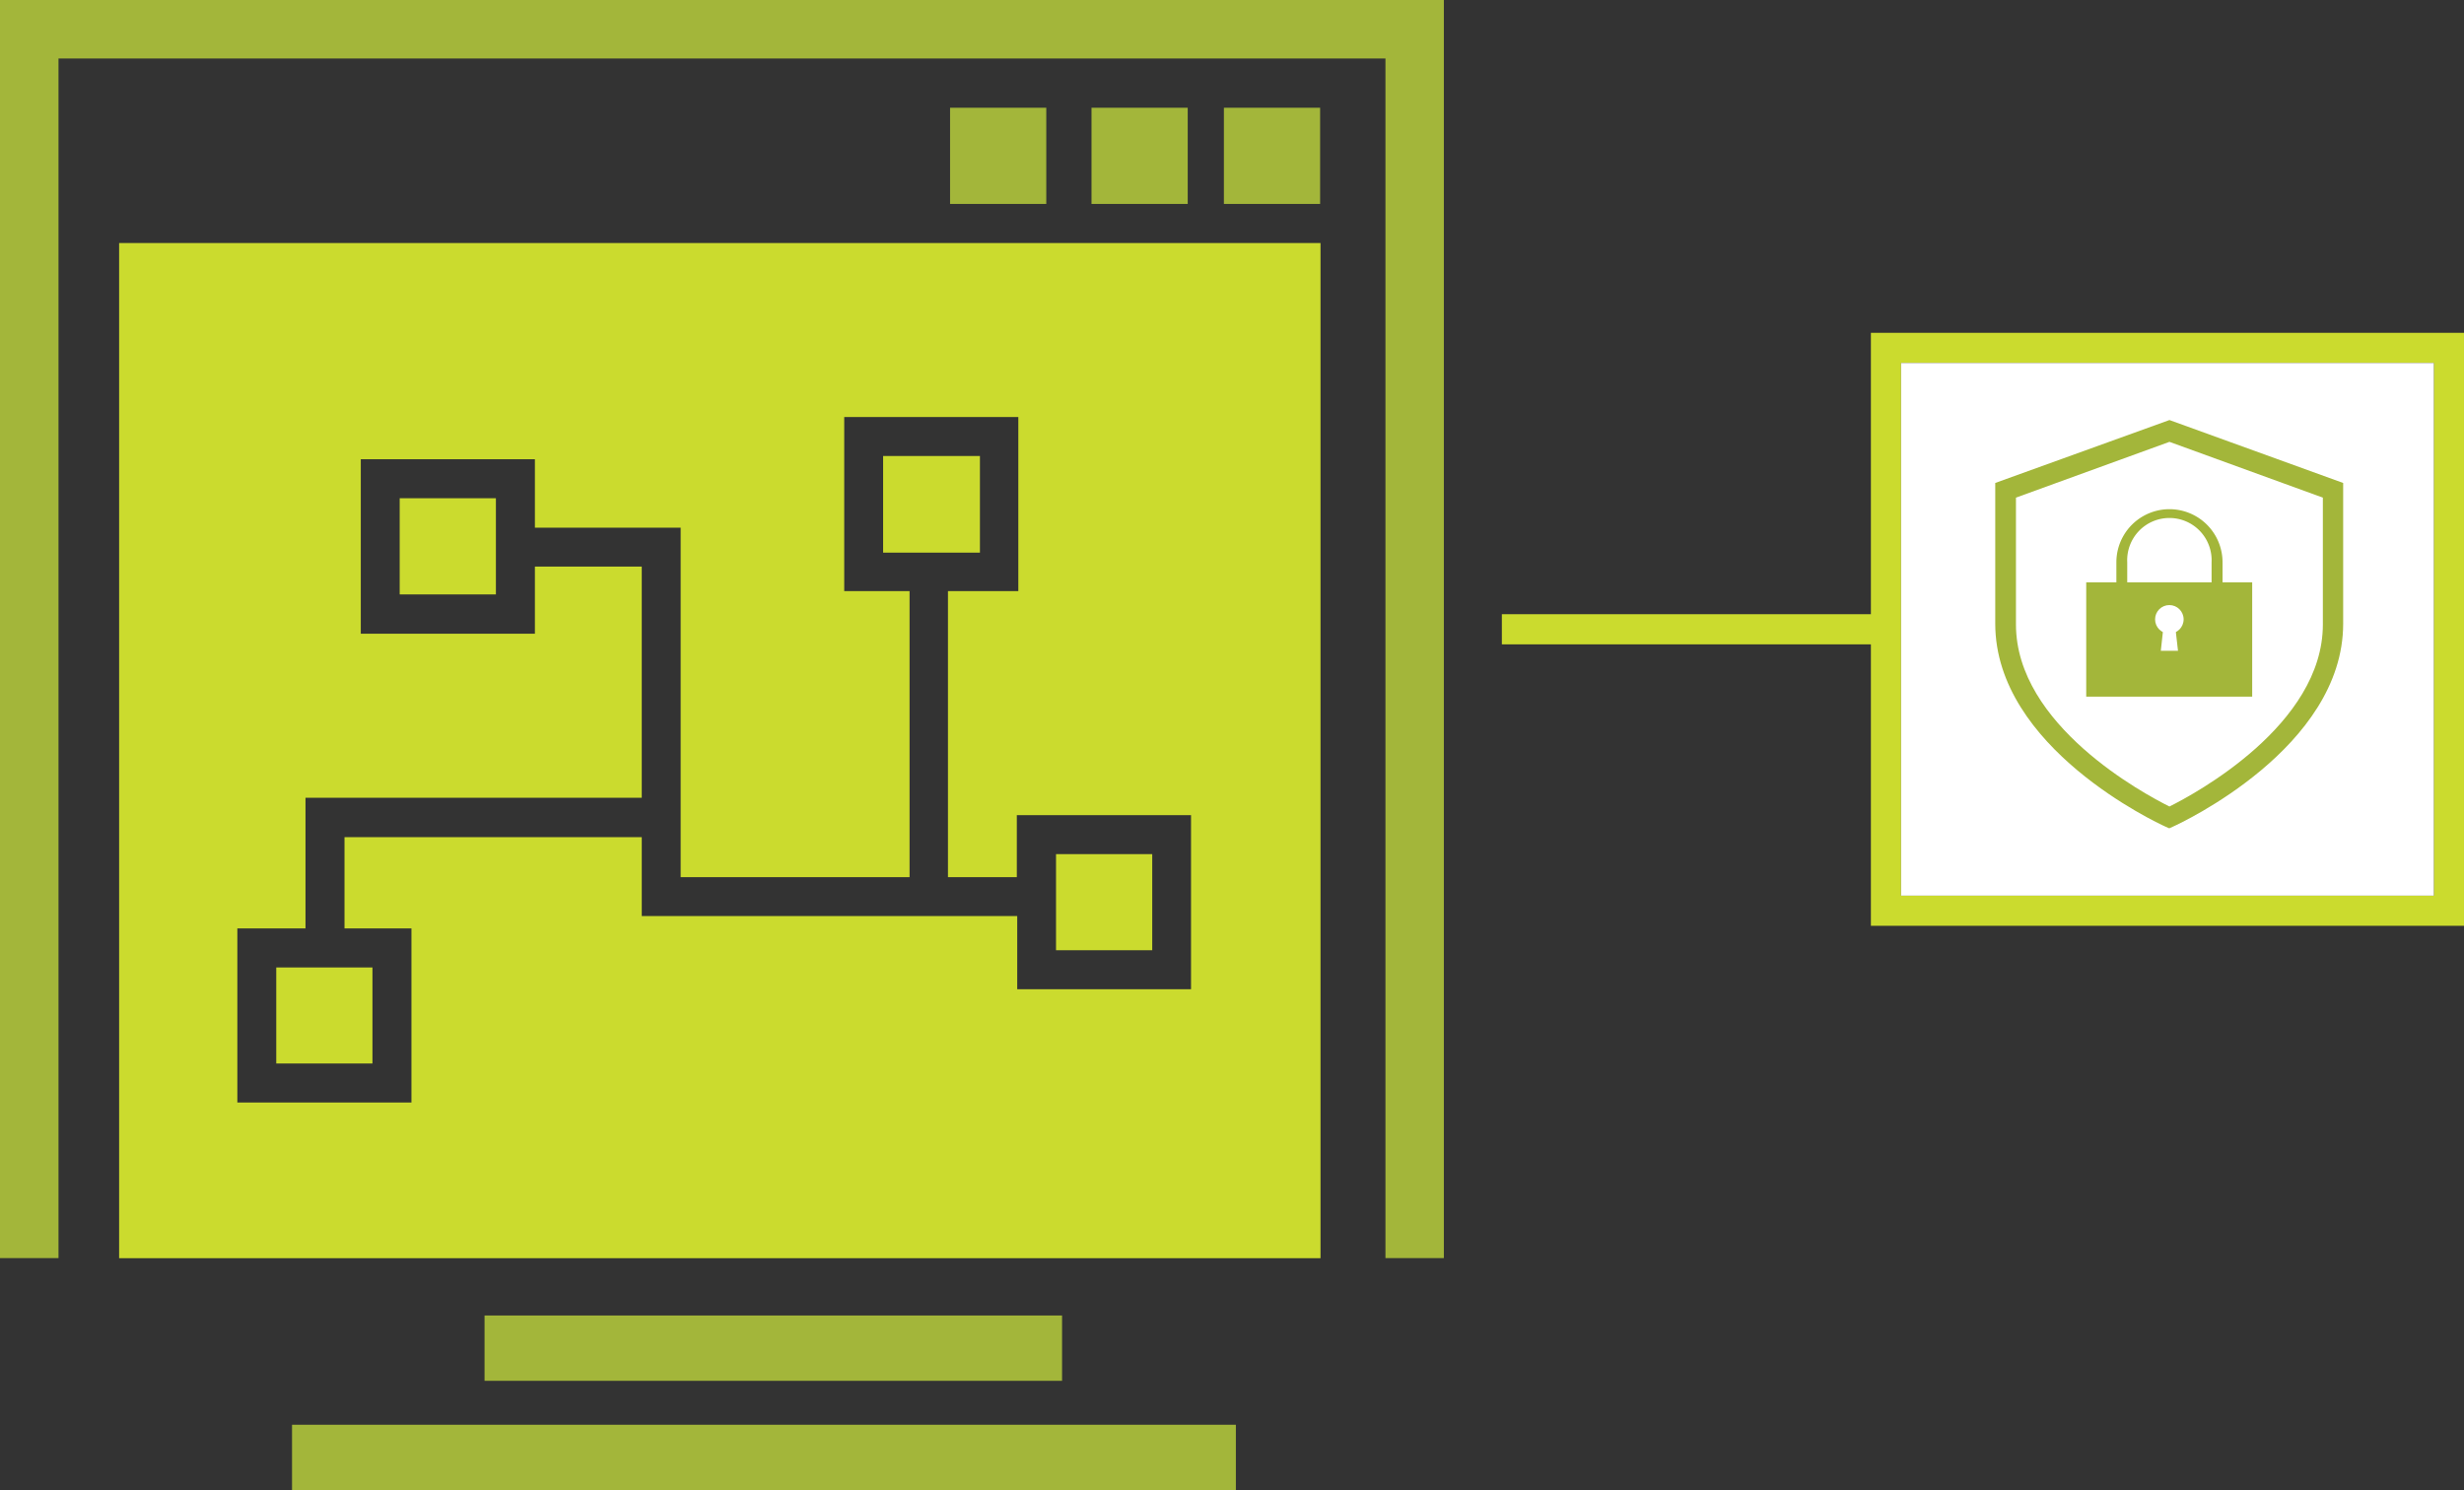 <svg id="Layer_1" data-name="Layer 1" xmlns="http://www.w3.org/2000/svg" viewBox="0 0 245.11 148.25"><rect x="0" y="0" width="245.11" height="148.25" fill="#333333" stroke="none"/><defs><style>.cls-1{fill:#cbdb2e;}.cls-2{fill:#a3b63a;}.cls-3{fill:#fff;}</style></defs><title>icon-tech_data-security</title><rect class="cls-1" x="39.76" y="49.57" width="9.57" height="9.57"/><path class="cls-1" d="M301,328.2v9.56h9.57V328.2Zm0,0v9.56h9.57V328.2Zm0,0v9.56h9.57V328.2Zm60.37-50.88v9.57H371v-9.57Zm17.2,39.61v9.56h9.57v-9.56Zm0,0v9.56h9.57v-9.56Zm-17.2-30H371v-9.57h-9.57ZM301,337.76h9.57V328.2H301Zm77.57-20.83v9.56h9.57v-9.56Zm-17.2-30H371v-9.57h-9.57ZM301,337.76h9.57V328.2H301Zm0-9.56v9.56h9.57V328.2Zm60.37-50.88v9.57H371v-9.57Zm0,0v9.57H371v-9.57ZM301,328.2v9.56h9.57V328.2Z" transform="translate(-273.52 -231.95)"/><path class="cls-1" d="M285.37,256.13v101H404.88v-101ZM392,330.37H374.71v-7.28H337.36v-7.85H307.79v9.08h6.66v17.32H297.13V324.32h6.78v-13h33.45v-23H326.73V295H309.41V277.64h17.32v6.81h14.5v34.77H364V290.76H357.5V273.44h17.32v17.32h-7v28.46h6.85v-6.17H392Z" transform="translate(-273.52 -231.95)"/><polygon class="cls-2" points="143.63 0 143.63 125.17 137.82 125.17 137.82 5.82 5.82 5.82 5.82 125.17 0 125.17 0 0 143.63 0"/><rect class="cls-2" x="94.51" y="10.72" width="9.57" height="9.57"/><rect class="cls-2" x="108.58" y="10.72" width="9.57" height="9.57"/><rect class="cls-2" x="121.75" y="10.72" width="9.57" height="9.57"/><rect class="cls-2" x="29.05" y="141.75" width="93.89" height="6.5"/><rect class="cls-2" x="48.2" y="130.88" width="57.45" height="6.5"/><path class="cls-1" d="M459.63,293.06H422.92v3h36.71v28h59v-59h-59Zm56-25v53h-53v-53Z" transform="translate(-273.52 -231.95)"/><rect class="cls-3" x="189.11" y="36.11" width="53" height="53"/><path class="cls-3" d="M489.33,274.83,473,280.76v13.32c0,11.84,16.29,19.25,16.29,19.25s16.28-7.41,16.28-19.25V280.76Zm15.26,19.25c0,10-12.76,16.87-15.26,18.11-2.5-1.24-15.27-8.08-15.27-18.11V281.46l15.27-5.55,15.26,5.55Z" transform="translate(-273.52 -231.95)"/><path class="cls-2" d="M489.33,273.74,472,280v14c0,12.36,16.2,19.86,16.88,20.17l.43.19.42-.19c.68-.31,16.88-7.81,16.88-20.17V280Zm15.26,20.34c0,10-12.76,16.87-15.26,18.11-2.5-1.24-15.27-8.08-15.27-18.11V281.46l15.27-5.55,15.26,5.55Z" transform="translate(-273.52 -231.95)"/><path class="cls-2" d="M494.61,289.89v-2a5.28,5.28,0,0,0-10.56,0v2h-3v11.37h16.51V289.89Zm-9.48-2a4.2,4.2,0,1,1,8.39,0v2h-8.39Z" transform="translate(-273.52 -231.95)"/><circle class="cls-3" cx="215.8" cy="61.62" r="1.42"/><polygon class="cls-3" points="216.66 64.75 214.95 64.75 215.19 62.56 216.41 62.56 216.66 64.75"/></svg>